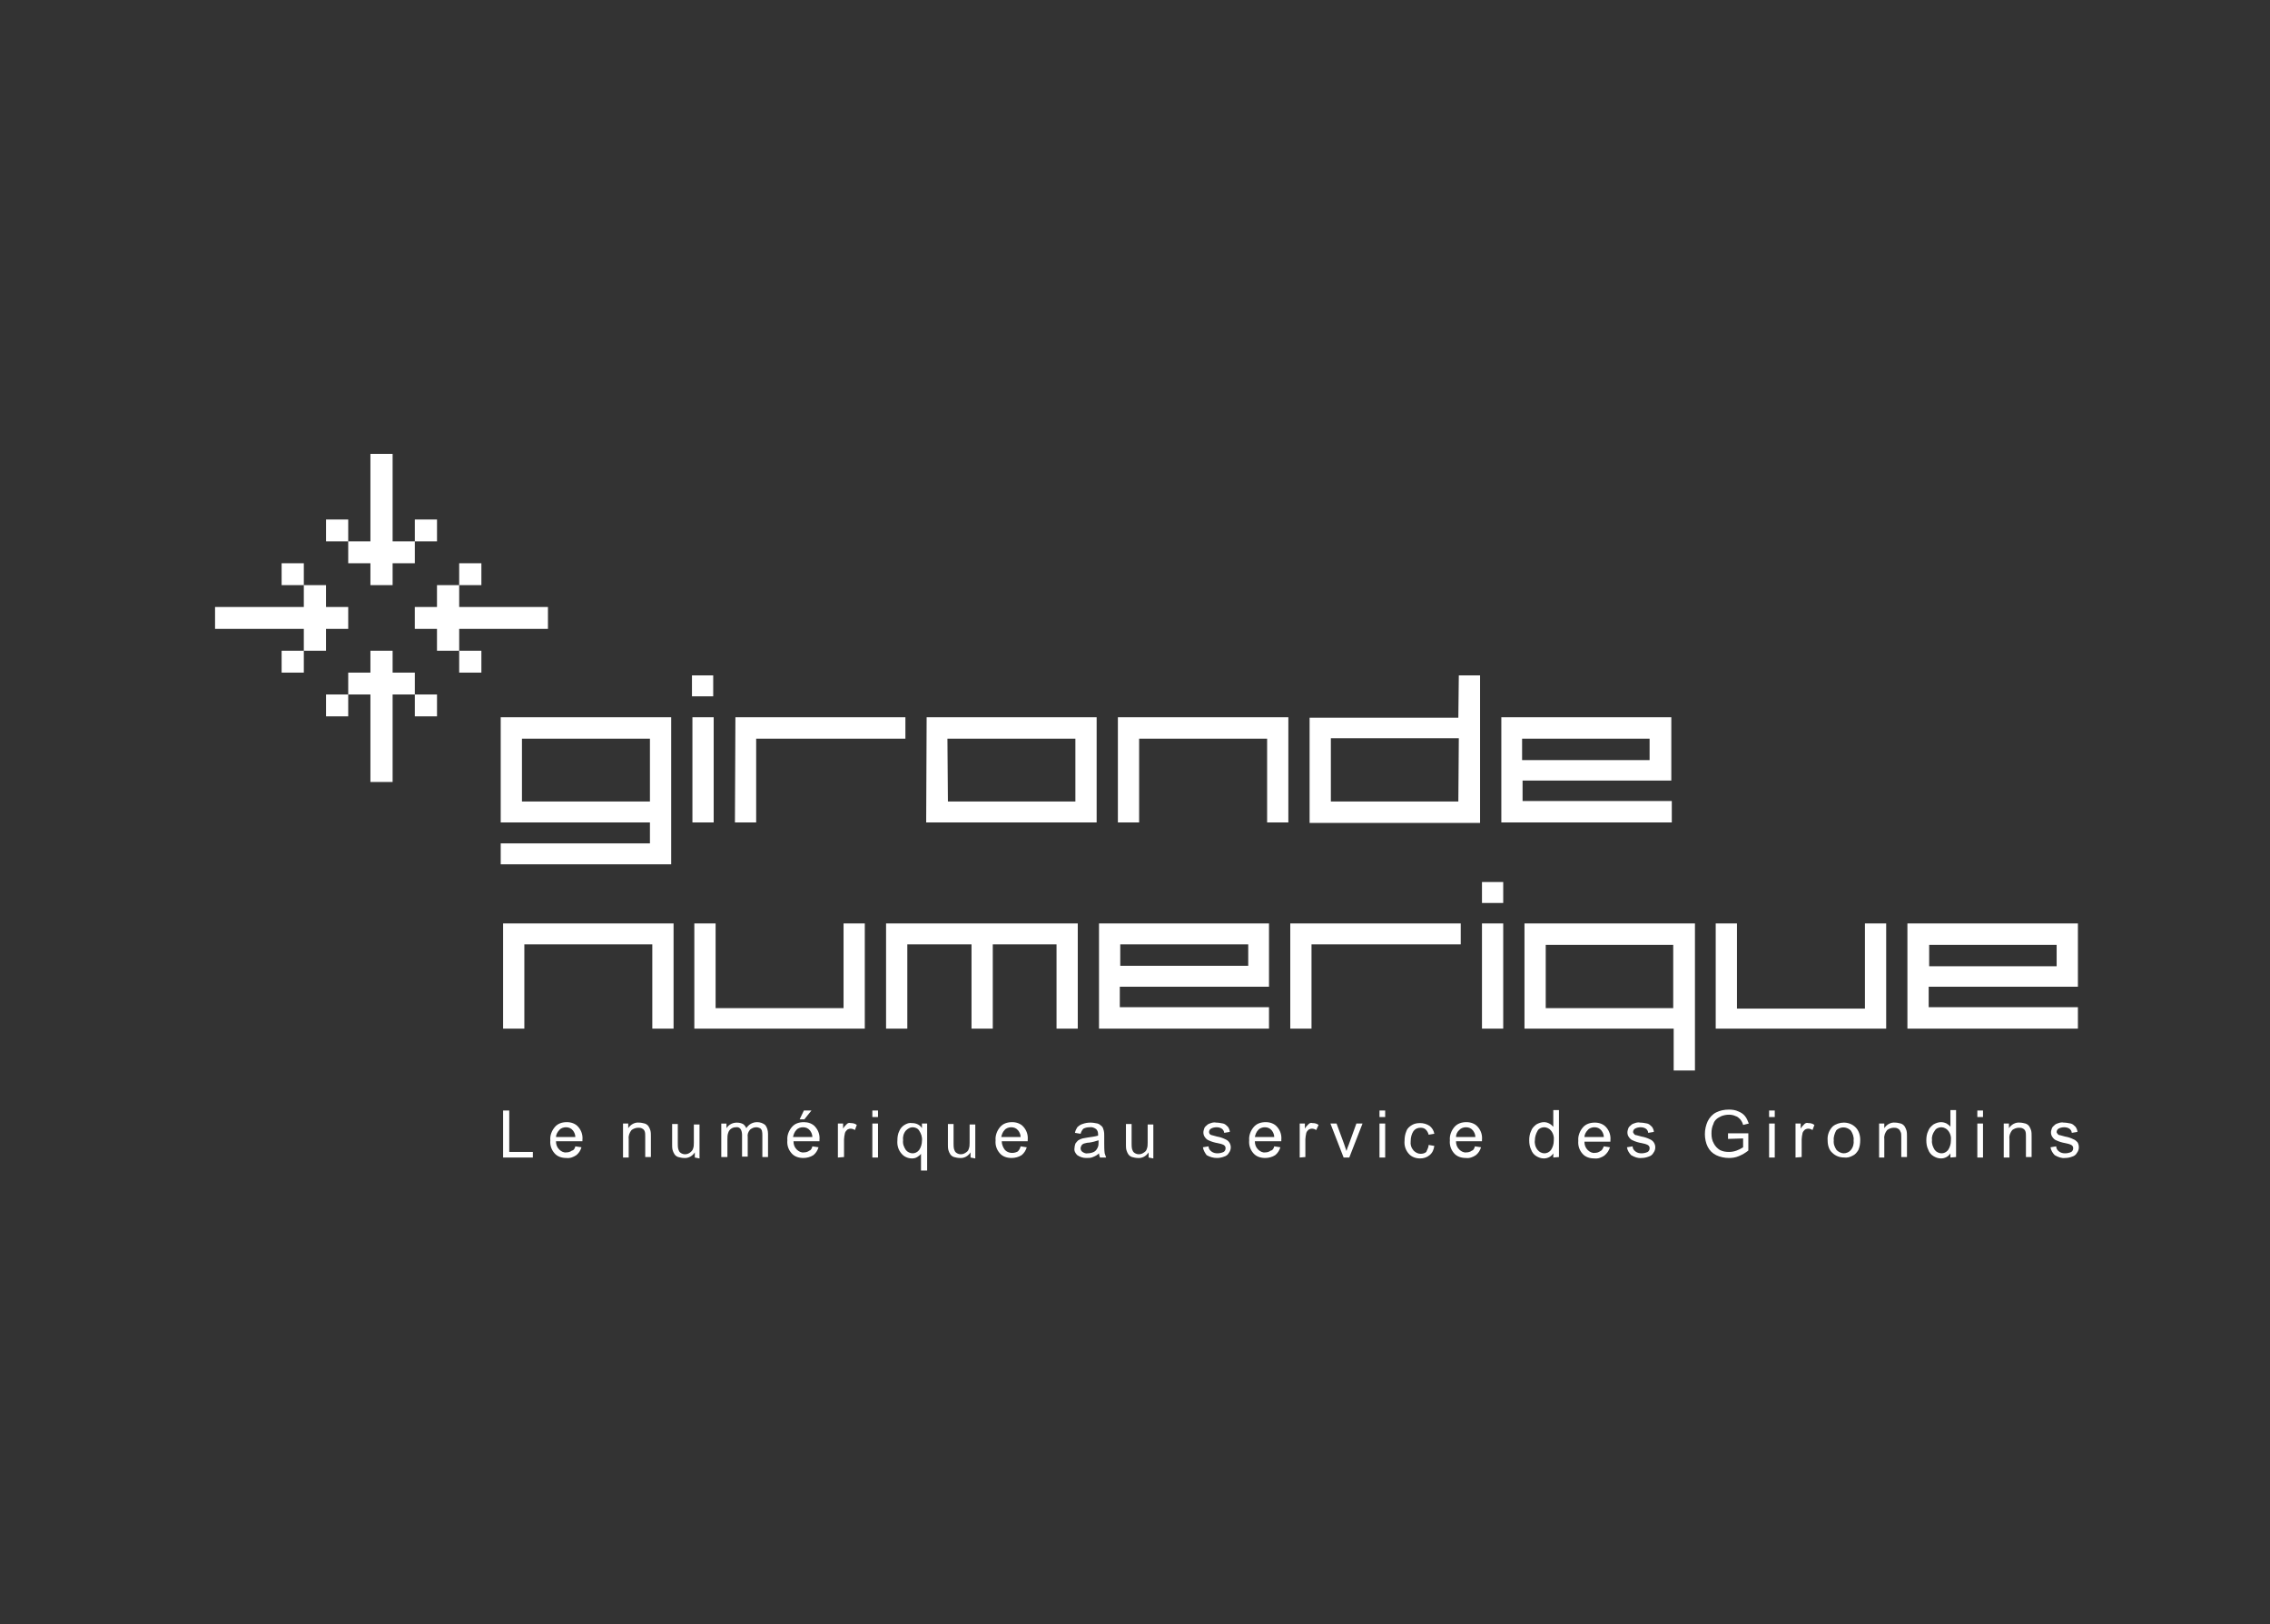 <svg xmlns="http://www.w3.org/2000/svg" width="95" height="68" viewBox="0 0 95 68" fill="none"><rect x="0" y="0" width="95" height="68" fill="#333333" stroke="none"/><path d="M28.978 34.429H29.868V30.026H28.978V34.429ZM30.757 34.429H31.646V30.922H37.891V30.026H30.777L30.757 34.429ZM20.955 34.429H27.2V35.305H20.955V36.182H28.089V30.026H20.955V34.429ZM21.844 30.922H27.2V33.552H21.844V30.922ZM61.032 30.045H54.807V34.448H61.941V28.273H61.052L61.032 30.045ZM61.032 33.552H55.697V30.903H61.052L61.032 33.552ZM38.761 34.429H45.895V30.026H38.78L38.761 34.429ZM39.65 30.922H45.005V33.552H39.67L39.65 30.922ZM46.784 34.429H47.673V30.922H53.029V34.429H53.918V30.026H46.784V34.429ZM69.945 32.675V30.026H62.831V34.429H69.965V33.532H63.72V32.675H69.945ZM63.7 30.922H69.036V31.818H63.7V30.922ZM29.848 28.273H28.959V29.149H29.848V28.273Z" fill="white"></path><path d="M11.786 28.156H12.715V27.24H11.786V28.156ZM13.644 25.409V24.494H12.715V25.409H9V26.325H12.715V27.24H13.644V26.325H14.573V25.409H13.644ZM11.786 23.578V24.494H12.715V23.578H11.786Z" fill="white"></path><path d="M13.645 21.747V22.662H14.573V21.747H13.645ZM16.431 23.578H17.36V22.662H16.431V19H15.502V22.662H14.573V23.578H15.502V24.494H16.431V23.578ZM18.289 21.747H17.36V22.662H18.289V21.747Z" fill="white"></path><path d="M20.146 23.578H19.217V24.494H20.146V23.578ZM18.288 26.325V27.24H19.217V26.325H22.932V25.409H19.217V24.494H18.288V25.409H17.359V26.325H18.288ZM20.146 28.156V27.24H19.217V28.156H20.146Z" fill="white"></path><path d="M18.289 29.987V29.071H17.36V29.987H18.289ZM15.502 28.156H14.573V29.071H15.502V32.734H16.431V29.071H17.36V28.156H16.431V27.24H15.502V28.156ZM13.645 29.987H14.573V29.071H13.645V29.987Z" fill="white"></path><path d="M35.303 42.201H29.948V38.656H29.058V43.059H36.192V38.656H35.303V42.201ZM21.055 43.059H21.944V39.532H27.299V43.059H28.189V38.656H21.055V43.059ZM45.994 43.059H53.108V42.162H46.864V41.305H53.108V38.656H45.994V43.059ZM46.883 39.532H52.239V40.429H46.883V39.532ZM37.082 43.059H37.971V39.532H40.658V43.059H41.548V39.532H44.216V43.059H45.105V38.656H37.082V43.059ZM53.998 43.059H54.887V39.532H61.132V38.656H53.998V43.059ZM86.961 41.305V38.656H79.826V43.059H86.961V42.162H80.716V41.305H86.961ZM80.736 39.552H86.071V40.448H80.736V39.552ZM78.048 42.221H72.692V38.656H71.803V43.059H78.937V38.656H78.048V42.221ZM63.8 43.059H70.044V44.812H70.934V38.656H63.8V43.059ZM64.689 39.552H70.025V42.201H64.689V39.552ZM62.021 43.059H62.91V38.656H62.021V43.059ZM62.91 36.922H62.021V37.799H62.91V36.922Z" fill="white"></path><path d="M21.055 48.455V46.487H21.312V48.221H22.3V48.455H21.055Z" fill="white"></path><path d="M24.078 47.987L24.335 48.026C24.296 48.162 24.217 48.279 24.118 48.357C23.999 48.435 23.861 48.494 23.703 48.474C23.505 48.474 23.328 48.416 23.209 48.279C23.071 48.123 23.011 47.929 23.031 47.734C23.011 47.539 23.09 47.325 23.229 47.169C23.347 47.033 23.525 46.974 23.723 46.974C23.901 46.974 24.078 47.033 24.197 47.169C24.335 47.325 24.395 47.52 24.375 47.714C24.375 47.734 24.375 47.753 24.375 47.773H23.268C23.268 47.909 23.308 48.026 23.407 48.123C23.486 48.201 23.604 48.26 23.703 48.24C23.782 48.24 23.861 48.221 23.94 48.162C23.999 48.162 24.059 48.084 24.078 47.987ZM23.268 47.597H24.078C24.078 47.5 24.039 47.403 23.98 47.325C23.901 47.227 23.802 47.188 23.683 47.188C23.584 47.188 23.466 47.227 23.407 47.305C23.328 47.383 23.268 47.5 23.268 47.597Z" fill="white"></path><path d="M26.074 48.455V47.032H26.292V47.227C26.39 47.071 26.568 46.974 26.746 46.993C26.825 46.993 26.904 47.013 26.983 47.032C27.043 47.052 27.102 47.091 27.141 47.149C27.181 47.208 27.201 47.266 27.22 47.325C27.24 47.403 27.24 47.48 27.24 47.558V48.435H27.003V47.578C27.003 47.5 27.003 47.422 26.983 47.364C26.963 47.305 26.924 47.266 26.884 47.247C26.825 47.208 26.766 47.208 26.707 47.208C26.608 47.208 26.509 47.247 26.43 47.305C26.351 47.403 26.292 47.539 26.311 47.675V48.455H26.074Z" fill="white"></path><path d="M29.078 48.455V48.24C28.979 48.396 28.801 48.494 28.623 48.474C28.544 48.474 28.465 48.455 28.386 48.435C28.326 48.416 28.267 48.377 28.228 48.318C28.188 48.26 28.168 48.201 28.149 48.143C28.129 48.065 28.129 47.987 28.129 47.929V47.052H28.366V47.851C28.366 47.929 28.366 48.026 28.386 48.104C28.406 48.162 28.425 48.221 28.485 48.26C28.544 48.299 28.603 48.318 28.663 48.318C28.741 48.318 28.801 48.299 28.86 48.26C28.919 48.221 28.979 48.162 28.998 48.104C29.038 48.007 29.038 47.929 29.038 47.831V47.072H29.275V48.494L29.078 48.455Z" fill="white"></path><path d="M30.186 48.455V47.033H30.403V47.227C30.502 47.072 30.66 46.994 30.838 46.994C30.936 46.994 31.015 47.013 31.095 47.052C31.154 47.091 31.213 47.169 31.233 47.227C31.332 47.072 31.49 46.974 31.688 46.974C31.806 46.974 31.925 47.013 32.023 47.091C32.102 47.188 32.142 47.325 32.142 47.461V48.435H31.905V47.539C31.905 47.461 31.905 47.403 31.885 47.325C31.865 47.286 31.846 47.247 31.806 47.227C31.767 47.208 31.707 47.188 31.648 47.188C31.549 47.188 31.47 47.227 31.391 47.286C31.312 47.383 31.273 47.481 31.292 47.597V48.416H31.055V47.5C31.055 47.422 31.035 47.325 30.996 47.266C30.956 47.208 30.877 47.169 30.798 47.188C30.719 47.188 30.66 47.208 30.601 47.247C30.541 47.286 30.502 47.344 30.482 47.403C30.442 47.5 30.442 47.597 30.442 47.695V48.435H30.186V48.455Z" fill="white"></path><path d="M33.998 47.987L34.255 48.026C34.216 48.162 34.137 48.279 34.038 48.357C33.919 48.435 33.761 48.474 33.623 48.474C33.425 48.474 33.247 48.416 33.129 48.279C32.99 48.123 32.931 47.929 32.951 47.734C32.931 47.539 33.01 47.325 33.149 47.169C33.267 47.032 33.445 46.974 33.643 46.974C33.821 46.974 33.998 47.032 34.117 47.169C34.255 47.325 34.315 47.52 34.295 47.714C34.295 47.734 34.295 47.753 34.295 47.773H33.208C33.208 47.909 33.247 48.026 33.346 48.123C33.425 48.201 33.544 48.26 33.643 48.24C33.722 48.24 33.801 48.221 33.88 48.162C33.919 48.162 33.979 48.084 33.998 47.987ZM33.188 47.597H33.998C33.998 47.5 33.959 47.403 33.9 47.325C33.821 47.227 33.722 47.188 33.603 47.188C33.504 47.188 33.386 47.227 33.326 47.305C33.247 47.383 33.208 47.5 33.188 47.597ZM33.465 46.857L33.643 46.487H33.959L33.662 46.857H33.465Z" fill="white"></path><path d="M35.066 48.455V47.032H35.284V47.247C35.323 47.169 35.383 47.11 35.442 47.052C35.481 47.013 35.541 46.993 35.6 47.013C35.699 47.013 35.778 47.032 35.857 47.091L35.778 47.305C35.718 47.266 35.659 47.247 35.6 47.247C35.541 47.247 35.501 47.266 35.462 47.286C35.422 47.325 35.383 47.364 35.363 47.422C35.343 47.52 35.323 47.617 35.323 47.695V48.435L35.066 48.455Z" fill="white"></path><path d="M36.508 46.76V46.487H36.745V46.76H36.508ZM36.508 48.455V47.032H36.745V48.455H36.508Z" fill="white"></path><path d="M38.544 49V48.299C38.505 48.357 38.446 48.396 38.386 48.435C38.327 48.474 38.248 48.493 38.169 48.493C37.991 48.493 37.833 48.416 37.734 48.299C37.596 48.143 37.537 47.948 37.556 47.734C37.556 47.597 37.576 47.461 37.636 47.344C37.675 47.247 37.754 47.149 37.853 47.091C37.952 47.032 38.05 46.993 38.169 47.013C38.347 47.013 38.505 47.091 38.584 47.227V47.032H38.801V49H38.544ZM37.794 47.734C37.774 47.889 37.833 48.026 37.912 48.143C37.971 48.221 38.09 48.279 38.189 48.279C38.288 48.279 38.386 48.24 38.465 48.143C38.544 48.026 38.584 47.889 38.584 47.753C38.604 47.597 38.544 47.441 38.465 47.325C38.406 47.227 38.288 47.188 38.189 47.188C38.09 47.188 37.991 47.247 37.912 47.325C37.813 47.441 37.774 47.597 37.794 47.734Z" fill="white"></path><path d="M40.618 48.455V48.24C40.52 48.396 40.342 48.494 40.164 48.474C40.085 48.474 40.006 48.455 39.927 48.435C39.867 48.416 39.808 48.377 39.769 48.318C39.729 48.26 39.709 48.201 39.69 48.143C39.67 48.065 39.67 47.987 39.67 47.929V47.052H39.907V47.851C39.907 47.929 39.907 48.026 39.927 48.104C39.947 48.162 39.966 48.221 40.026 48.26C40.085 48.299 40.144 48.318 40.203 48.318C40.282 48.318 40.342 48.299 40.401 48.26C40.46 48.221 40.52 48.182 40.539 48.104C40.579 48.007 40.579 47.929 40.579 47.831V47.072H40.816V48.494L40.618 48.455Z" fill="white"></path><path d="M42.713 47.987L42.97 48.026C42.931 48.162 42.852 48.279 42.753 48.357C42.634 48.435 42.476 48.474 42.338 48.474C42.14 48.474 41.962 48.416 41.844 48.279C41.705 48.123 41.646 47.929 41.666 47.734C41.646 47.539 41.725 47.325 41.863 47.169C41.982 47.033 42.16 46.974 42.358 46.974C42.535 46.974 42.713 47.033 42.832 47.169C42.97 47.325 43.029 47.52 43.01 47.714C43.01 47.734 43.01 47.753 43.01 47.773H41.923C41.923 47.909 41.982 48.045 42.061 48.143C42.199 48.279 42.417 48.299 42.595 48.201C42.634 48.162 42.693 48.084 42.713 47.987ZM41.903 47.597H42.713C42.713 47.5 42.674 47.403 42.614 47.325C42.535 47.227 42.437 47.188 42.318 47.188C42.219 47.188 42.101 47.227 42.041 47.305C41.962 47.383 41.923 47.5 41.903 47.597Z" fill="white"></path><path d="M45.994 48.279C45.915 48.357 45.836 48.396 45.737 48.435C45.658 48.474 45.56 48.474 45.461 48.474C45.322 48.474 45.204 48.435 45.085 48.357C45.006 48.279 44.947 48.182 44.967 48.065C44.967 48.006 44.986 47.928 45.006 47.87C45.046 47.812 45.085 47.773 45.125 47.734C45.184 47.695 45.243 47.675 45.303 47.656C45.382 47.636 45.441 47.636 45.52 47.617C45.658 47.597 45.816 47.578 45.955 47.539C45.955 47.5 45.955 47.48 45.955 47.48C45.955 47.403 45.935 47.325 45.876 47.266C45.797 47.208 45.698 47.169 45.599 47.188C45.5 47.188 45.421 47.208 45.342 47.247C45.283 47.305 45.243 47.383 45.224 47.461L44.986 47.422C45.006 47.325 45.046 47.247 45.085 47.188C45.145 47.13 45.224 47.071 45.303 47.052C45.401 47.013 45.52 46.993 45.639 46.993C45.737 46.993 45.836 47.013 45.935 47.032C45.994 47.052 46.054 47.091 46.113 47.149C46.152 47.188 46.172 47.247 46.192 47.325C46.212 47.403 46.212 47.48 46.212 47.539V47.851C46.212 47.987 46.212 48.143 46.231 48.279C46.251 48.338 46.271 48.396 46.291 48.454H46.034C46.014 48.396 45.994 48.338 45.994 48.279ZM45.975 47.734C45.856 47.773 45.718 47.812 45.579 47.831C45.5 47.831 45.441 47.851 45.362 47.87C45.322 47.889 45.283 47.909 45.263 47.948C45.243 47.987 45.224 48.026 45.224 48.065C45.224 48.123 45.243 48.182 45.303 48.221C45.362 48.26 45.441 48.299 45.52 48.279C45.599 48.279 45.698 48.26 45.777 48.221C45.856 48.182 45.895 48.123 45.935 48.045C45.975 47.967 45.975 47.889 45.975 47.812V47.734Z" fill="white"></path><path d="M48.07 48.455V48.24C47.971 48.396 47.793 48.494 47.615 48.474C47.536 48.474 47.457 48.455 47.378 48.435C47.319 48.416 47.259 48.377 47.22 48.318C47.18 48.26 47.161 48.201 47.141 48.143C47.121 48.065 47.121 47.987 47.121 47.929V47.052H47.358V47.851C47.358 47.929 47.358 48.026 47.378 48.104C47.398 48.162 47.417 48.221 47.477 48.26C47.536 48.299 47.595 48.318 47.655 48.318C47.734 48.318 47.793 48.299 47.852 48.26C47.912 48.221 47.971 48.182 47.991 48.104C48.03 48.007 48.03 47.929 48.03 47.831V47.072H48.267V48.494L48.07 48.455Z" fill="white"></path><path d="M50.342 48.026L50.579 47.987C50.579 48.065 50.618 48.143 50.697 48.201C50.777 48.26 50.856 48.279 50.954 48.279C51.033 48.279 51.132 48.26 51.211 48.221C51.271 48.182 51.29 48.123 51.29 48.065C51.29 48.006 51.271 47.967 51.211 47.928C51.132 47.889 51.053 47.87 50.954 47.851C50.836 47.831 50.697 47.792 50.579 47.734C50.52 47.714 50.46 47.656 50.421 47.597C50.381 47.539 50.362 47.48 50.362 47.403C50.362 47.344 50.381 47.286 50.401 47.227C50.421 47.169 50.48 47.13 50.52 47.091C50.559 47.052 50.618 47.032 50.678 47.013C50.737 46.993 50.816 46.974 50.895 46.993C50.994 46.993 51.093 47.013 51.192 47.032C51.271 47.052 51.33 47.11 51.389 47.169C51.429 47.227 51.468 47.305 51.468 47.383L51.231 47.422C51.231 47.364 51.192 47.286 51.132 47.247C51.073 47.208 50.994 47.188 50.915 47.188C50.836 47.188 50.737 47.208 50.678 47.247C50.638 47.266 50.599 47.325 50.599 47.383C50.599 47.422 50.618 47.441 50.618 47.461C50.638 47.48 50.678 47.519 50.717 47.519L50.935 47.578C51.053 47.597 51.172 47.636 51.29 47.695C51.429 47.753 51.508 47.889 51.508 48.026C51.508 48.104 51.488 48.182 51.429 48.26C51.389 48.338 51.31 48.396 51.231 48.416C51.132 48.455 51.033 48.474 50.935 48.474C50.777 48.474 50.638 48.435 50.5 48.357C50.441 48.279 50.362 48.162 50.342 48.026Z" fill="white"></path><path d="M53.327 47.987L53.583 48.026C53.544 48.162 53.465 48.279 53.366 48.357C53.247 48.435 53.089 48.474 52.951 48.474C52.753 48.474 52.575 48.416 52.457 48.279C52.319 48.123 52.259 47.929 52.279 47.734C52.259 47.539 52.338 47.325 52.477 47.169C52.595 47.033 52.773 46.974 52.971 46.974C53.149 46.974 53.327 47.033 53.445 47.169C53.583 47.325 53.643 47.52 53.623 47.714C53.623 47.734 53.623 47.753 53.623 47.773H52.516C52.516 47.909 52.556 48.026 52.655 48.123C52.734 48.201 52.852 48.26 52.951 48.24C53.03 48.24 53.109 48.221 53.188 48.162C53.247 48.162 53.307 48.084 53.327 47.987ZM52.516 47.597H53.327C53.327 47.5 53.287 47.403 53.228 47.325C53.149 47.227 53.05 47.188 52.931 47.188C52.832 47.188 52.714 47.227 52.655 47.305C52.575 47.383 52.536 47.5 52.516 47.597Z" fill="white"></path><path d="M54.393 48.455V47.032H54.61V47.247C54.65 47.169 54.709 47.11 54.768 47.052C54.808 47.013 54.867 46.993 54.926 47.013C55.025 47.013 55.104 47.032 55.183 47.091L55.084 47.305C55.025 47.266 54.966 47.247 54.906 47.247C54.847 47.247 54.808 47.266 54.768 47.286C54.728 47.325 54.689 47.364 54.669 47.422C54.65 47.52 54.63 47.617 54.63 47.695V48.435L54.393 48.455Z" fill="white"></path><path d="M56.231 48.455L55.678 47.032H55.935L56.251 47.89C56.29 47.987 56.31 48.084 56.35 48.182C56.369 48.104 56.409 48.007 56.448 47.909L56.765 47.032H57.022L56.468 48.455H56.231Z" fill="white"></path><path d="M57.732 46.76V46.487H57.97V46.76H57.732ZM57.732 48.455V47.032H57.97V48.455H57.732Z" fill="white"></path><path d="M59.789 47.928L60.026 47.968C60.006 48.123 59.947 48.26 59.828 48.357C59.71 48.455 59.572 48.493 59.433 48.493C59.255 48.493 59.078 48.435 58.959 48.299C58.821 48.143 58.761 47.948 58.781 47.753C58.781 47.617 58.801 47.48 58.86 47.344C58.9 47.227 58.998 47.149 59.097 47.091C59.196 47.032 59.315 47.013 59.433 47.013C59.572 47.013 59.71 47.052 59.828 47.13C59.927 47.208 60.006 47.325 60.026 47.461L59.789 47.5C59.769 47.422 59.73 47.344 59.67 47.286C59.611 47.227 59.532 47.208 59.453 47.208C59.334 47.208 59.236 47.247 59.157 47.344C59.078 47.461 59.038 47.617 59.038 47.753C59.018 47.909 59.058 48.045 59.157 48.162C59.236 48.24 59.334 48.299 59.453 48.299C59.532 48.299 59.631 48.279 59.69 48.221C59.73 48.123 59.789 48.026 59.789 47.928Z" fill="white"></path><path d="M61.725 47.987L61.982 48.026C61.942 48.162 61.863 48.279 61.764 48.357C61.646 48.435 61.508 48.494 61.349 48.474C61.152 48.474 60.974 48.416 60.855 48.279C60.717 48.123 60.658 47.929 60.678 47.734C60.658 47.539 60.737 47.325 60.875 47.169C60.994 47.033 61.172 46.974 61.369 46.974C61.547 46.974 61.725 47.033 61.843 47.169C61.982 47.325 62.041 47.52 62.021 47.714C62.021 47.734 62.021 47.753 62.021 47.773H60.934C60.934 47.909 60.974 48.026 61.073 48.123C61.152 48.201 61.27 48.26 61.369 48.24C61.448 48.24 61.527 48.221 61.606 48.162C61.646 48.162 61.705 48.084 61.725 47.987ZM60.934 47.597H61.745C61.745 47.5 61.705 47.403 61.646 47.325C61.567 47.227 61.468 47.188 61.349 47.188C61.251 47.188 61.132 47.227 61.073 47.305C60.974 47.383 60.934 47.5 60.934 47.597Z" fill="white"></path><path d="M65.006 48.455V48.279C64.927 48.416 64.769 48.493 64.611 48.493C64.492 48.493 64.393 48.455 64.294 48.396C64.196 48.338 64.117 48.24 64.077 48.123C64.018 48.007 63.998 47.87 63.998 47.734C63.998 47.597 64.018 47.461 64.077 47.344C64.117 47.227 64.196 47.149 64.294 47.071C64.393 47.013 64.512 46.974 64.611 46.974C64.769 46.974 64.907 47.052 65.006 47.169V46.468H65.243V48.435L65.006 48.455ZM64.235 47.734C64.215 47.87 64.255 48.026 64.354 48.143C64.413 48.221 64.532 48.279 64.63 48.279C64.729 48.279 64.828 48.24 64.907 48.143C64.986 48.026 65.026 47.89 65.026 47.753C65.045 47.597 65.006 47.442 64.907 47.325C64.848 47.247 64.729 47.188 64.63 47.188C64.532 47.188 64.413 47.227 64.354 47.325C64.275 47.461 64.235 47.597 64.235 47.734Z" fill="white"></path><path d="M67.12 47.987L67.377 48.026C67.337 48.162 67.258 48.279 67.139 48.377C67.021 48.454 66.882 48.513 66.724 48.493C66.527 48.493 66.349 48.435 66.23 48.299C66.092 48.143 66.033 47.948 66.052 47.753C66.033 47.558 66.112 47.344 66.25 47.188C66.369 47.052 66.547 46.993 66.744 46.993C66.922 46.993 67.1 47.052 67.219 47.188C67.357 47.344 67.416 47.539 67.396 47.734C67.396 47.753 67.396 47.773 67.396 47.792H66.309C66.309 47.928 66.349 48.045 66.448 48.143C66.527 48.221 66.645 48.279 66.744 48.26C66.823 48.26 66.902 48.24 66.981 48.182C67.041 48.162 67.08 48.084 67.12 47.987ZM66.309 47.597H67.12C67.12 47.5 67.08 47.403 67.021 47.325C66.942 47.227 66.843 47.188 66.724 47.188C66.626 47.188 66.507 47.227 66.448 47.305C66.369 47.383 66.309 47.5 66.309 47.597Z" fill="white"></path><path d="M68.088 48.026L68.325 47.987C68.325 48.065 68.365 48.143 68.444 48.201C68.523 48.26 68.602 48.279 68.701 48.279C68.78 48.279 68.878 48.26 68.957 48.221C69.017 48.182 69.037 48.123 69.037 48.065C69.037 48.006 69.017 47.967 68.957 47.928C68.878 47.889 68.799 47.87 68.701 47.851C68.582 47.831 68.444 47.792 68.325 47.734C68.266 47.714 68.207 47.656 68.167 47.597C68.127 47.539 68.108 47.48 68.108 47.403C68.108 47.344 68.127 47.286 68.147 47.227C68.167 47.169 68.226 47.13 68.266 47.091C68.305 47.052 68.365 47.032 68.424 47.013C68.483 46.993 68.562 46.974 68.641 46.993C68.74 46.993 68.839 47.013 68.938 47.032C69.017 47.052 69.076 47.11 69.135 47.169C69.175 47.227 69.214 47.305 69.214 47.383L68.977 47.422C68.977 47.364 68.938 47.286 68.878 47.247C68.819 47.208 68.74 47.188 68.661 47.188C68.582 47.188 68.483 47.208 68.424 47.247C68.384 47.266 68.345 47.325 68.345 47.383C68.345 47.422 68.365 47.441 68.384 47.461C68.404 47.5 68.444 47.519 68.483 47.519L68.701 47.578C68.819 47.597 68.938 47.636 69.056 47.695C69.195 47.753 69.274 47.889 69.274 48.026C69.274 48.104 69.254 48.182 69.195 48.26C69.155 48.338 69.076 48.396 68.997 48.416C68.898 48.455 68.799 48.474 68.701 48.474C68.542 48.493 68.404 48.435 68.266 48.357C68.187 48.279 68.108 48.162 68.088 48.026Z" fill="white"></path><path d="M72.318 47.675V47.441H73.168V48.162C73.049 48.26 72.911 48.338 72.772 48.396C72.634 48.455 72.496 48.474 72.358 48.474C72.18 48.474 71.982 48.435 71.824 48.357C71.666 48.279 71.547 48.162 71.468 48.006C71.389 47.851 71.35 47.656 71.35 47.48C71.35 47.286 71.389 47.11 71.468 46.935C71.547 46.779 71.666 46.643 71.824 46.565C71.982 46.487 72.16 46.448 72.358 46.448C72.496 46.448 72.634 46.468 72.753 46.526C72.852 46.565 72.95 46.623 73.029 46.721C73.108 46.818 73.148 46.935 73.188 47.032L72.95 47.091C72.931 47.013 72.891 46.935 72.832 46.857C72.772 46.799 72.713 46.74 72.634 46.721C72.555 46.682 72.456 46.662 72.358 46.662C72.259 46.662 72.14 46.682 72.041 46.721C71.962 46.76 71.883 46.799 71.824 46.857C71.765 46.916 71.725 46.974 71.705 47.052C71.646 47.169 71.626 47.305 71.626 47.441C71.626 47.597 71.646 47.734 71.725 47.87C71.784 47.987 71.883 48.084 71.982 48.143C72.101 48.201 72.219 48.221 72.358 48.221C72.575 48.221 72.772 48.143 72.95 48.026V47.656L72.318 47.675Z" fill="white"></path><path d="M74.037 46.76V46.487H74.274V46.76H74.037ZM74.037 48.455V47.032H74.274V48.455H74.037Z" fill="white"></path><path d="M75.143 48.455V47.032H75.36V47.247C75.4 47.169 75.459 47.11 75.518 47.052C75.558 47.013 75.617 46.993 75.676 47.013C75.775 47.013 75.854 47.032 75.933 47.091L75.854 47.305C75.795 47.266 75.735 47.247 75.676 47.247C75.617 47.247 75.577 47.266 75.538 47.286C75.498 47.325 75.459 47.364 75.439 47.422C75.419 47.52 75.4 47.617 75.4 47.695V48.435L75.143 48.455Z" fill="white"></path><path d="M76.487 47.734C76.468 47.519 76.547 47.305 76.705 47.149C76.823 47.052 77.001 46.993 77.159 46.993C77.337 46.993 77.515 47.052 77.653 47.188C77.792 47.325 77.851 47.519 77.851 47.714C77.851 47.87 77.831 48.006 77.772 48.143C77.713 48.24 77.633 48.338 77.535 48.377C77.436 48.435 77.298 48.474 77.179 48.454C77.001 48.454 76.823 48.396 76.685 48.26C76.547 48.143 76.487 47.948 76.487 47.734ZM76.744 47.734C76.725 47.889 76.784 48.026 76.863 48.143C76.942 48.221 77.061 48.279 77.159 48.279C77.278 48.279 77.396 48.221 77.456 48.143C77.555 48.026 77.594 47.87 77.574 47.734C77.594 47.597 77.535 47.441 77.456 47.325C77.298 47.169 77.061 47.149 76.883 47.286C76.863 47.305 76.863 47.305 76.843 47.325C76.784 47.441 76.725 47.597 76.744 47.734Z" fill="white"></path><path d="M78.641 48.455V47.032H78.858V47.227C78.957 47.071 79.135 46.974 79.312 46.993C79.392 46.993 79.471 47.013 79.55 47.032C79.609 47.052 79.668 47.091 79.708 47.149C79.747 47.208 79.767 47.266 79.787 47.325C79.807 47.403 79.807 47.48 79.807 47.558V48.435H79.569V47.578C79.569 47.5 79.569 47.422 79.53 47.364C79.51 47.305 79.471 47.266 79.431 47.247C79.372 47.208 79.312 47.208 79.253 47.208C79.154 47.208 79.056 47.247 78.977 47.305C78.897 47.403 78.838 47.539 78.858 47.675V48.455H78.641Z" fill="white"></path><path d="M81.625 48.455V48.279C81.546 48.416 81.388 48.493 81.23 48.493C81.111 48.493 81.012 48.455 80.914 48.396C80.815 48.338 80.736 48.24 80.696 48.123C80.637 48.007 80.617 47.87 80.617 47.734C80.617 47.597 80.637 47.461 80.696 47.344C80.736 47.227 80.815 47.149 80.914 47.071C81.012 47.013 81.131 46.974 81.23 46.974C81.309 46.974 81.388 46.993 81.467 47.032C81.526 47.071 81.585 47.11 81.625 47.169V46.468H81.862V48.435L81.625 48.455ZM80.854 47.734C80.835 47.87 80.894 48.026 80.973 48.143C81.032 48.221 81.151 48.279 81.25 48.279C81.348 48.279 81.447 48.24 81.526 48.143C81.605 48.026 81.645 47.89 81.645 47.753C81.665 47.597 81.625 47.442 81.526 47.325C81.467 47.247 81.348 47.188 81.25 47.188C81.151 47.188 81.032 47.227 80.973 47.325C80.874 47.461 80.835 47.597 80.854 47.734Z" fill="white"></path><path d="M82.752 46.76V46.487H82.989V46.76H82.752ZM82.752 48.455V47.032H82.989V48.455H82.752Z" fill="white"></path><path d="M83.857 48.455V47.032H84.075V47.227C84.174 47.071 84.352 46.974 84.529 46.993C84.608 46.993 84.687 47.013 84.766 47.032C84.826 47.052 84.885 47.091 84.925 47.149C84.964 47.208 84.984 47.266 85.004 47.325C85.023 47.403 85.023 47.48 85.023 47.558V48.435H84.786V47.578C84.786 47.5 84.786 47.422 84.766 47.364C84.747 47.305 84.707 47.266 84.668 47.247C84.608 47.208 84.549 47.208 84.49 47.208C84.391 47.208 84.292 47.247 84.213 47.305C84.134 47.403 84.075 47.539 84.095 47.675V48.455H83.857Z" fill="white"></path><path d="M85.814 48.026L86.052 47.987C86.052 48.065 86.091 48.143 86.17 48.201C86.249 48.26 86.328 48.279 86.427 48.279C86.506 48.279 86.605 48.26 86.684 48.221C86.743 48.182 86.763 48.123 86.763 48.065C86.763 48.006 86.743 47.967 86.684 47.928C86.605 47.889 86.526 47.87 86.427 47.851C86.308 47.831 86.17 47.792 86.052 47.734C85.992 47.714 85.933 47.656 85.894 47.597C85.854 47.539 85.834 47.48 85.834 47.403C85.834 47.344 85.854 47.286 85.874 47.227C85.894 47.169 85.953 47.13 85.992 47.091C86.032 47.052 86.091 47.032 86.15 47.013C86.21 46.993 86.289 46.974 86.368 46.993C86.467 46.993 86.565 47.013 86.664 47.032C86.743 47.052 86.802 47.11 86.862 47.169C86.901 47.227 86.941 47.305 86.941 47.383L86.704 47.422C86.704 47.364 86.664 47.286 86.605 47.247C86.546 47.208 86.467 47.188 86.388 47.188C86.308 47.188 86.21 47.208 86.15 47.247C86.111 47.266 86.071 47.325 86.071 47.383C86.071 47.422 86.091 47.441 86.111 47.461C86.131 47.5 86.17 47.519 86.21 47.519L86.427 47.578C86.546 47.597 86.664 47.636 86.783 47.695C86.842 47.714 86.901 47.773 86.941 47.812C86.98 47.87 87 47.948 87 48.026C87 48.104 86.98 48.182 86.921 48.26C86.882 48.338 86.802 48.396 86.724 48.416C86.625 48.455 86.526 48.474 86.427 48.474C86.269 48.493 86.131 48.435 85.992 48.357C85.913 48.279 85.834 48.162 85.814 48.026Z" fill="white"></path></svg>